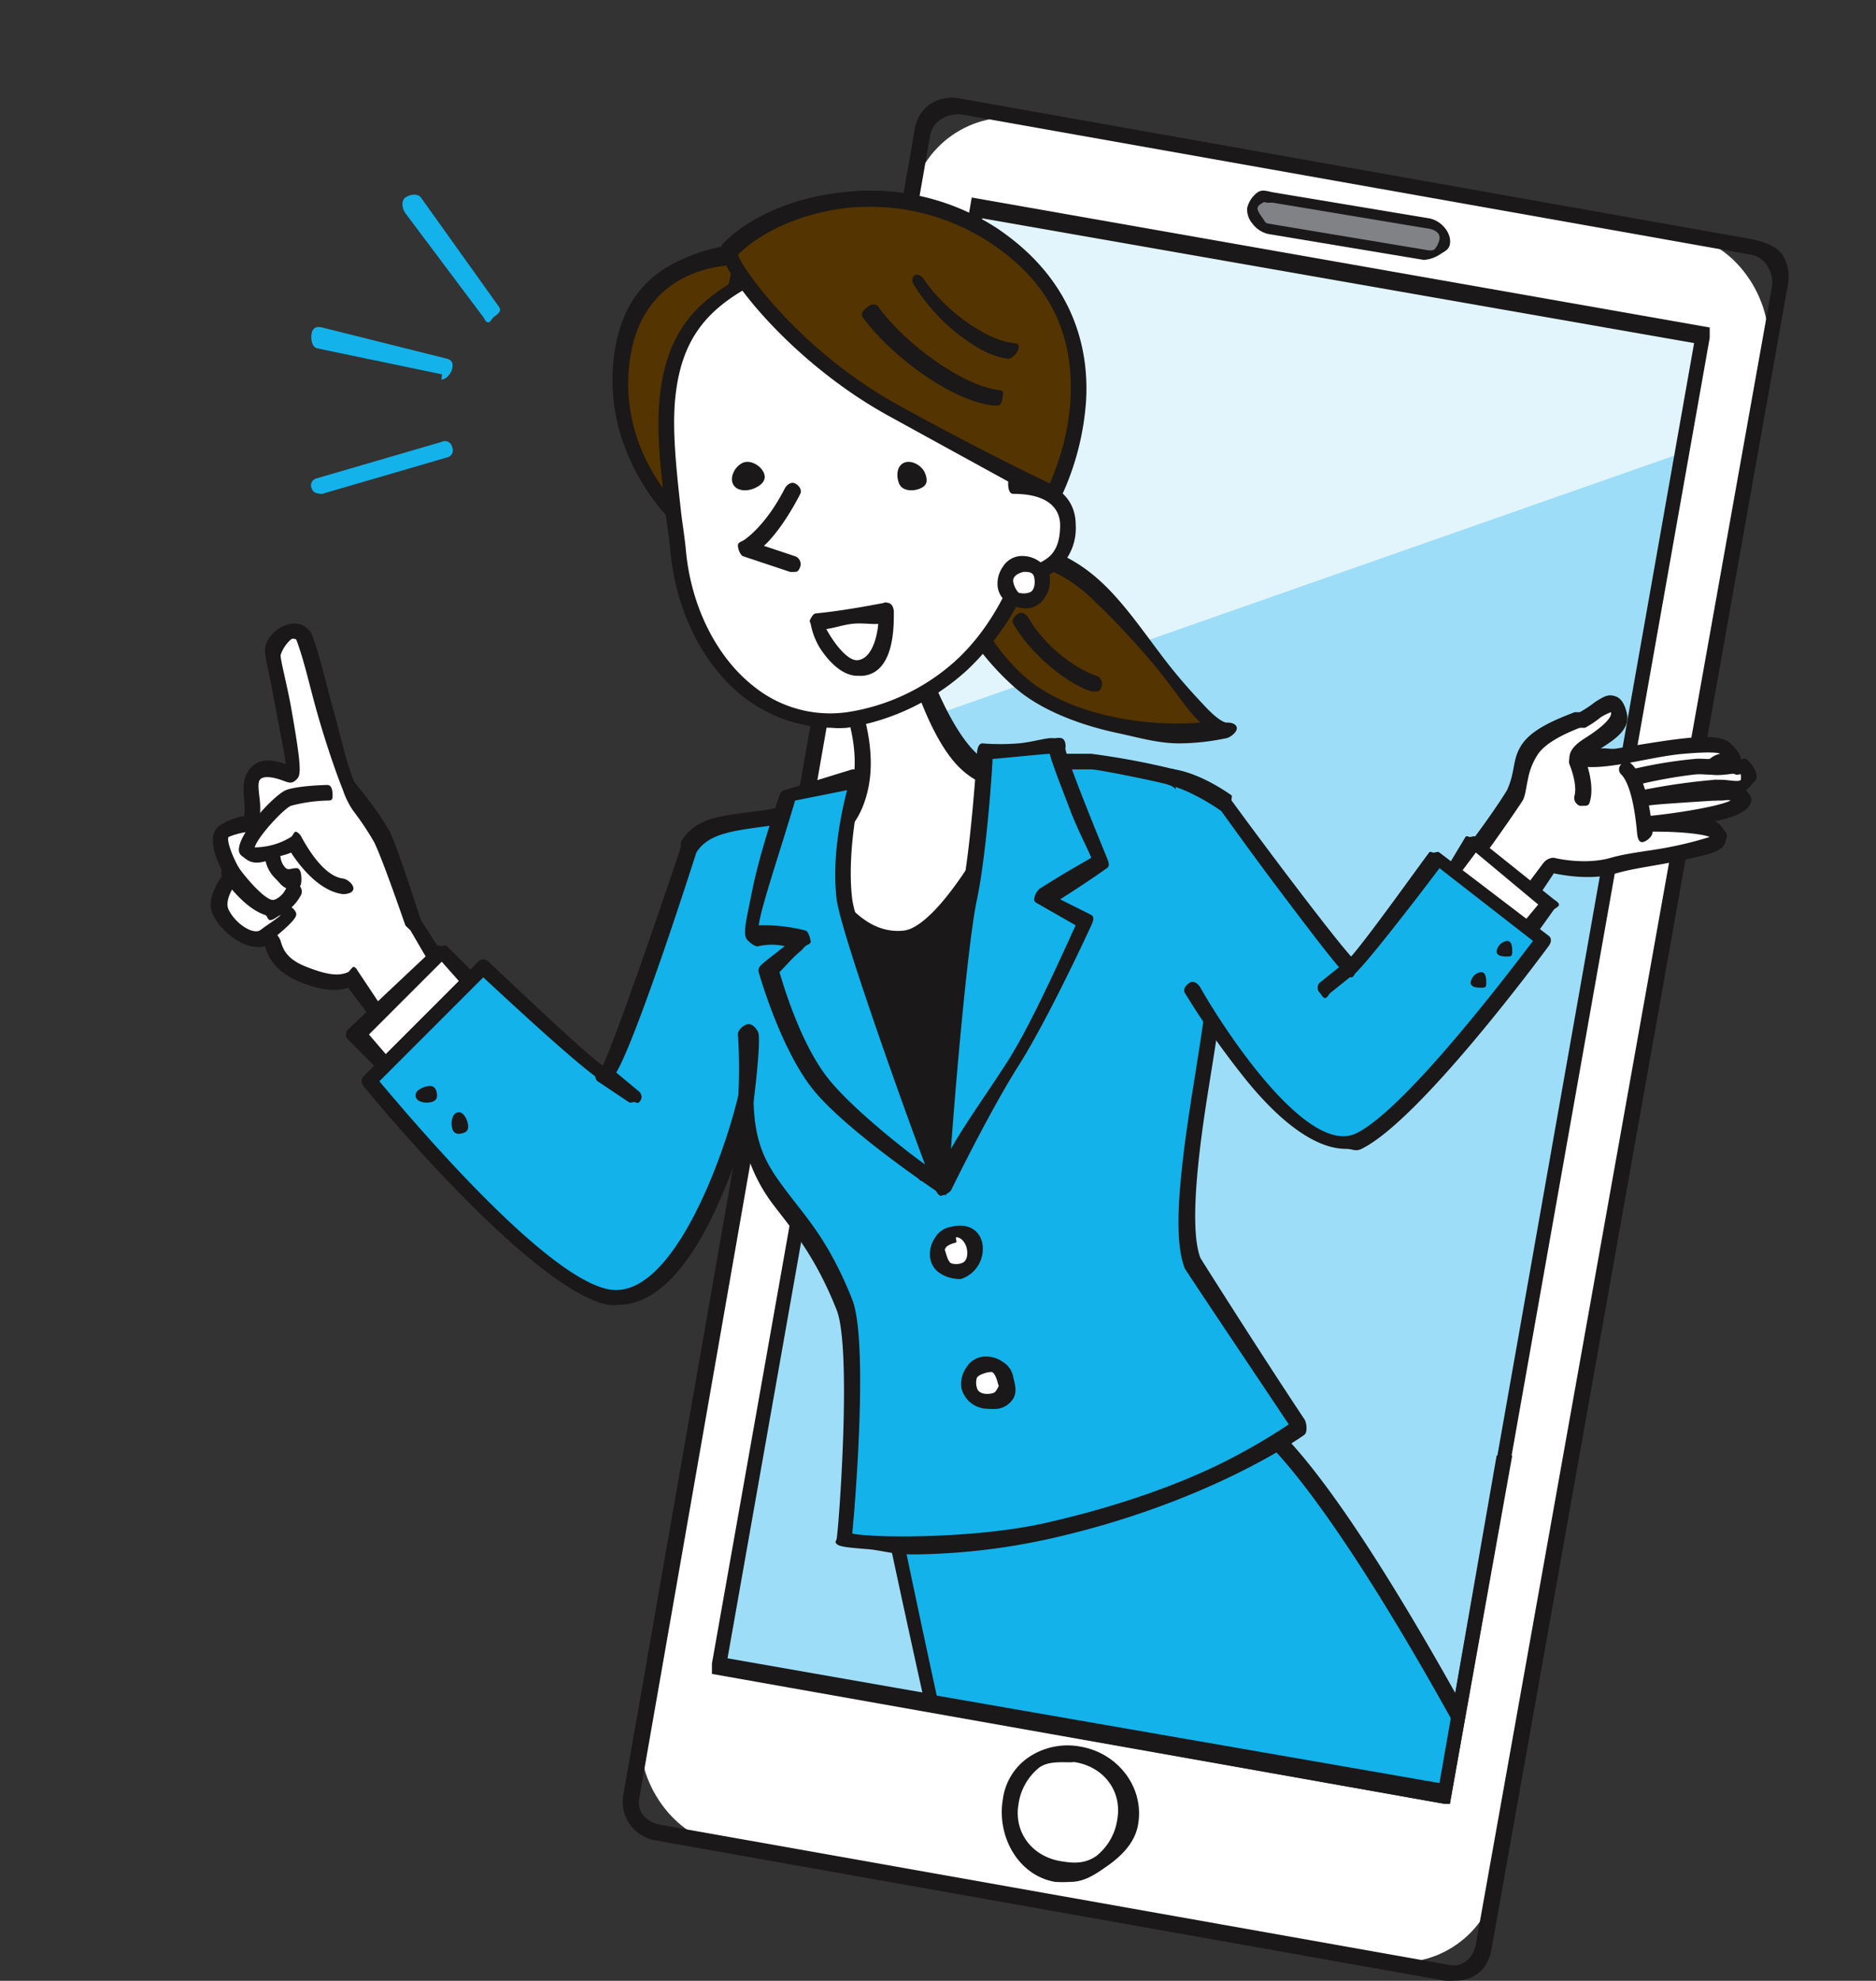 <svg xmlns="http://www.w3.org/2000/svg" xmlns:xlink="http://www.w3.org/1999/xlink" width="361" height="381.035" viewBox="0 0 361 381.035">
  <rect x="0" y="0" width="361" height="381.035" fill="#333333" stroke="none"/>
  <defs>
    <clipPath id="clip-path">
      <path id="パス_316" data-name="パス 316" d="M-2222.472,488.146l-139-25-139-49,47-268,110-3,41,41,163,25-20,116-35,4Z" transform="translate(2500.472 -143.146)" fill="none"/>
    </clipPath>
  </defs>
  <g id="illust_faq" transform="translate(0)">
    <g id="グループ_134" data-name="グループ 134" transform="translate(119.867 18.828)">
      <rect id="長方形_20" data-name="長方形 20" width="167.261" height="337.028" rx="19.084" transform="translate(58.777 0.742) rotate(10)" fill="#fff"/>
      <path id="パス_238" data-name="パス 238" d="M-1976.658,563.079a16.49,16.49,0,0,1-2,0l-152-27a7.521,7.521,0,0,1-6-9l56-320a7.365,7.365,0,0,1,3-5,8,8,0,0,1,6-1l152,27c2.058.363,4.794,1.278,6,3a8,8,0,0,1,1,6l-57,320C-1970.329,560.882-1972.923,563.079-1976.658,563.079Zm-96-359a5.829,5.829,0,0,0-3,1,4.689,4.689,0,0,0-2,3l-56,320c-.452,2.558,1.442,4.549,4,5l152,27c2.556.45,4.549-1.443,5-4h0l57-319a6.072,6.072,0,0,0-1-4,4.687,4.687,0,0,0-3-2l-152-27A6.948,6.948,0,0,0-2072.658,204.079Z" transform="translate(2136.791 -200.907)" fill="#1a1818"/>
    </g>
    <g id="グループ_135" data-name="グループ 135" transform="translate(239.961 36.668)">
      <rect id="長方形_21" data-name="長方形 21" width="36.96" height="6.264" rx="3.132" transform="matrix(0.985, 0.174, -0.174, 0.985, 1.755, 0.384)" fill="#808285"/>
      <path id="パス_239" data-name="パス 239" d="M-1736.827,267.826c-.242,0,.243.043,0,0l-30-5a5.266,5.266,0,0,1-3-2,4.1,4.1,0,0,1-1-3,5.252,5.252,0,0,1,2-3c.913-.638,1.908-.193,3,0l30,5c2.261.4,4.4,2.743,4,5h0c-.193,1.091-1.086,1.362-2,2A6.594,6.594,0,0,1-1736.827,267.826Zm-30-11c-.429,0-.638-.253-1,0-.464.324-.9.45-1,1s.675,1.537,1,2,.447.9,1,1l30,5c.553.1,1.535.324,2,0a3.965,3.965,0,0,0,1-2h0c.2-1.144-.852-1.8-2-2l-30-5C-1765.95,256.8-1766.7,256.826-1766.827,256.826Z" transform="translate(1770.865 -254.494)" fill="#1a1818"/>
    </g>
    <rect id="長方形_22" data-name="長方形 22" width="141.577" height="285.033" transform="translate(188.135 39.691) rotate(10)" fill="#9eddf8"/>
    <g id="グループ_136" data-name="グループ 136" transform="translate(189.483 332.563)">
      <circle id="楕円形_24" data-name="楕円形 24" cx="11.589" cy="11.589" r="11.589" transform="translate(0 12.788) rotate(-33.484)" fill="#fff"/>
      <path id="パス_240" data-name="パス 240" d="M-1902.128,1189.4a22.106,22.106,0,0,1-3,0c-7.145-1.26-11.26-8.855-10-16a11.531,11.531,0,0,1,5-8,13.389,13.389,0,0,1,10-2c7.146,1.26,12.26,7.854,11,15-.61,3.462-3.12,5.984-6,8C-1897.365,1187.966-1899.453,1189.4-1902.128,1189.4Zm0-23c-2.037,0-4.3-.193-6,1a10.972,10.972,0,0,0-4,7c-.959,5.44,2.559,10.041,8,11,2.636.464,4.808.535,7-1a10.972,10.972,0,0,0,4-7h0c.959-5.441-2.56-10.041-8-11C-1901.717,1166.3-1901.544,1166.4-1902.128,1166.4Z" transform="translate(1918.645 -1159.963)" fill="#1a1818"/>
    </g>
    <g id="グループ_139" data-name="グループ 139" transform="translate(59.885 37.441)">
      <g id="グループ_137" data-name="グループ 137" transform="translate(0 25.461)">
        <path id="パス_241" data-name="パス 241" d="M-2293.721,344.33c-.154,0,.157-.961,0-1l-24-5c-1.027-.259-1.258-1.972-1-3s.973-1.258,2-1l24,6c1.028.259,1.259.972,1,2C-2291.94,343.2-2292.862,344.33-2293.721,344.33Z" transform="translate(2318.836 -334.233)" fill="#13b2ea"/>
        <path id="パス_242" data-name="パス 242" d="M-2316.27,410.851c-.825,0-1.75-.169-2-1a1.394,1.394,0,0,1,1-2l24-7a1.394,1.394,0,0,1,2,1,1.393,1.393,0,0,1-1,2l-24,7C-2316.454,410.906-2316.087,410.851-2316.27,410.851Z" transform="translate(2318.385 -378.753)" fill="#13b2ea"/>
      </g>
      <g id="グループ_138" data-name="グループ 138" transform="translate(17.557 0)">
        <path id="パス_243" data-name="パス 243" d="M-2248.336,281.754c-.593,0-.625-.484-1-1l-15-20c-.624-.857-.857-2.377,0-3s2.377-.857,3,0l15,21c.623.857-.143,1.377-1,2C-2247.677,281-2247.945,281.754-2248.336,281.754Z" transform="translate(2264.895 -257.195)" fill="#13b2ea"/>
      </g>
    </g>
    <path id="パス_244" data-name="パス 244" d="M-1825.2,288.283l-140-24-18,101,154-54Z" transform="translate(2153.197 -224.283)" fill="#fff" opacity="0.7"/>
    <path id="パス_245" data-name="パス 245" d="M-1942.426,567.574h-1l-141-25v-2l50-282,142,25v2Zm-139-28,137,24,49-277-137-24Z" transform="translate(2221.425 -220.575)" fill="#1a1818"/>
    <g id="グループ_176" data-name="グループ 176" transform="translate(0 0)">
      <g id="グループ_175" data-name="グループ 175" transform="translate(0 0)" clip-path="url(#clip-path)">
        <g id="グループ_174" data-name="グループ 174" transform="translate(40.542 36.699)">
          <g id="グループ_163" data-name="グループ 163">
            <g id="グループ_140" data-name="グループ 140" transform="translate(0 83.259)">
              <path id="パス_246" data-name="パス 246" d="M-2334.439,569.014s-5.271-13.489-7-17-5.2-7.99-6-10c-3.1-7.778-5.778-19.544-9-28-1.012-2.656-4.8-.911-5,2-.174,2.51,3.8,23.21,3,24s-4.92-2.657-7,0c-1.8,2.3,1.327,8.7-1,9,0,0-3.917,1.011-5,2-1.974,1.8,1,8,1,8s-2.571,3.808-1,7,5.447,6.257,8,5-.563,5.045,7,8a12.418,12.418,0,0,0,10,0l9,13,11-9Z" transform="translate(2373.897 -510.972)" fill="#fff"/>
              <path id="パス_247" data-name="パス 247" d="M-2340.557,589.879c-.074,0,.074.011,0,0-.416-.06-.758.343-1,0l-9-12c-2.1.688-4.708.677-9-1-5.264-2.057-6.463-5.146-7-7-.006-.021.007.021,0,0-3.357,1.019-8.183-2.308-10-6-1.5-3.042,1.079-6.406,2-8-1.176-2.267-3.337-6.865-1-9a11.758,11.758,0,0,1,5-2,18.683,18.683,0,0,0,0-3c-.256-2.4-.25-4.4,1-6,2-2.556,5.066-1.648,7-1h0c-.262-2.383-1.393-7.579-2-11-1.055-5.952-2.086-9.752-2-11,.172-2.508,2.667-4.653,5-5a3.732,3.732,0,0,1,4,2c1.6,4.2,2.589,9.031,4,14,1.5,5.279,2.447,10.1,4,14,.316.792,1.965,2.524,3,4a51.84,51.84,0,0,1,4,6c1.666,3.384,5.426,15.4,6,17l9,14c.417.666-.381,1.515-1,2l-11,9C-2339.829,590.092-2340.215,589.879-2340.557,589.879Zm-9-16c.487,0,.7.582,1,1l8,12,9-8-7-12c-.058-.094-.963-.9-1-1-.048-.135-4.329-12.607-6-16a57.418,57.418,0,0,0-4-6,15.577,15.577,0,0,1-2-4c-1.612-4.043-3.479-9.643-5-15-1.394-4.906-2.446-9.923-4-14-.021-.056.014.022,0,0-.134,0-.588-.317-1,0a6.8,6.8,0,0,0-2,3c-.065.935,1.271,5.889,2,10,2.233,12.588,1.856,13.155,1,14-.96.949-1.628.459-3,0-1.7-.57-3.387-.783-4,0-.482.615-.154,2.549,0,4a14.393,14.393,0,0,1,0,3c-.2,2.251-1.373,2.913-2,3a13.476,13.476,0,0,0-4,1c-.419.383.4,3.185,2,6a2.191,2.191,0,0,1,0,2c-.7.985-2.948,4.073-2,6,1.3,2.633,4.488,4.745,6,4a2.139,2.139,0,0,1,2,0,3.216,3.216,0,0,1,2,2c.471,1.625,1.149,3.5,5,5,4.078,1.594,6.189,1.788,8,1C-2350.358,574.792-2349.763,573.879-2349.557,573.879Z" transform="translate(2377.015 -507.837)" fill="#1a1818"/>
            </g>
            <path id="パス_248" data-name="パス 248" d="M-2341,623.563c-.063,0,.063.008,0,0-4.648-.574-8.418-5.557-10-8-.675.358-2.067.612-3,1-3.19,1.325-4.651,1.155-6,0-.4-.345-1.229-.614-1-2,.588-3.551,7.011-10.2,9-11,2.1-.84,7.448-1,8-1,.849,0,1,1.151,1,2s-.155,1-1,1c-.053,0,.054,0,0,0a29.925,29.925,0,0,0-7,1c-1.51.641-6.444,6.006-7,8a13.41,13.41,0,0,0,7-2c.36-.218.595-1.109,1-1a2.08,2.08,0,0,1,1,1c1.091,2,4.273,7.539,8,8,.843.1,2.1,1.157,2,2C-2339.1,623.341-2340.24,623.563-2341,623.563Z" transform="translate(2366.462 -488.262)" fill="#1a1818"/>
            <g id="グループ_141" data-name="グループ 141" transform="translate(2.011 129.854)">
              <path id="パス_249" data-name="パス 249" d="M-2366.07,653.556s4.355,5.923,7,7,4.621-2.889,5-4" transform="translate(2367.517 -652.109)" fill="#fff"/>
              <path id="パス_250" data-name="パス 250" d="M-2361.2,659.422c-.548,0-.463-.781-1-1-.313-.127-3.66-.955-8-7-.495-.69-.689-1.5,0-2s2.5-.689,3,0c1.528,2.127,4.375,5.338,6,6a1.189,1.189,0,0,0,1,0,4.271,4.271,0,0,0,2-2,1.613,1.613,0,0,1,2-1,1.614,1.614,0,0,1,1,2,8.868,8.868,0,0,1-4,4C-2359.786,658.688-2360.6,659.422-2361.2,659.422Z" transform="translate(2370.651 -648.975)" fill="#1a1818"/>
            </g>
            <g id="グループ_142" data-name="グループ 142" transform="translate(10.457 126.301)">
              <path id="パス_251" data-name="パス 251" d="M-2341.7,644.385a4.9,4.9,0,0,0,5,4" transform="translate(2342.703 -642.385)" fill="#fff"/>
              <path id="パス_252" data-name="パス 252" d="M-2340.836,647.251c-1.546,0-2.014-1.058-3-2a6.639,6.639,0,0,1-2-4c-.013-.849.151-1.988,1-2h0a2.5,2.5,0,0,1,2,2,3.444,3.444,0,0,0,1,2c.437.411,1.184.026,2,0,.846-.037.973,1.151,1,2s-.152,1.973-1,2C-2339.914,647.254-2340.758,647.251-2340.836,647.251Z" transform="translate(2345.837 -639.251)" fill="#1a1818"/>
            </g>
            <g id="グループ_143" data-name="グループ 143" transform="translate(9.009 137.292)">
              <path id="パス_253" data-name="パス 253" d="M-2345.382,682.132s3.834-2.993,4-4" transform="translate(2346.83 -676.123)" fill="#fff"/>
              <path id="パス_254" data-name="パス 254" d="M-2348.516,681c-.455,0-.7-.616-1-1-.526-.666-.666-1.474,0-2,1.649-1.3,3.676-2.471,4-3,.211-.742.221-2.13,1-2,.837.138,2.137,1.162,2,2-.072.436-.536,1.474-5,5C-2347.8,680.218-2348.183,681-2348.516,681Zm3-6Z" transform="translate(2349.964 -672.987)" fill="#1a1818"/>
            </g>
            <g id="グループ_144" data-name="グループ 144" transform="translate(139.447 67.93)">
              <path id="パス_255" data-name="パス 255" d="M-1947.644,467.848c7.525-1.245,18.086-5.914,30,6,10.5,10.5,19.678,26.261,24,26-12.1,2.472-30.687-.536-40-9s-11.88-17.276-13-18" transform="translate(1949.655 -464.477)" fill="#543400"/>
              <path id="パス_256" data-name="パス 256" d="M-1905.78,499.7c-4.146,0-7.7-1.082-12-2-8.227-1.756-15.462-4.877-20-9a51.457,51.457,0,0,1-12-16c-.352-.725-.816-1.741-1-2-.594-.49-.428-1.338,0-2,.461-.713,1.287-.461,2,0a3.285,3.285,0,0,1,2,2c1.6,3.295,4.492,10.086,11,16,7.986,7.258,22.656,9.931,34,9-2.224-2.058-4.417-5.47-8-10a153.365,153.365,0,0,0-12-13c-9.906-9.906-18.842-8.436-26-7-1.009.2-2.073-.153-3,0-.837.138-1.862-.163-2-1s1.162-1.861,2-2c.875-.145,1.017.2,2,0,7.462-1.5,17.93-4.07,29,7,4.376,4.376,8.36,10.4,12,15,2.528,3.2,5.02,5.908,7,8,2.657,2.806,3.835,3.008,4,3,.806-.048,1.895.2,2,1s-1.209,1.839-2,2A45.32,45.32,0,0,1-1905.78,499.7Zm-45-29Z" transform="translate(1952.79 -461.329)" fill="#1a1818"/>
            </g>
            <g id="グループ_145" data-name="グループ 145" transform="translate(154.327 81.171)">
              <path id="パス_257" data-name="パス 257" d="M-1902.3,507.406c3.427,5.9,9.963,10.7,14,12" transform="translate(1904.431 -505.276)" fill="#f8a900"/>
              <path id="パス_258" data-name="パス 258" d="M-1891.435,517.271a6.55,6.55,0,0,1-1,0c-4.62-1.493-11.469-6.922-15-13-.426-.734.266-1.573,1-2s1.573.266,2,1c3.12,5.368,9.019,9.713,13,11a1.614,1.614,0,0,1,1,2C-1890.646,516.922-1890.787,517.271-1891.435,517.271Z" transform="translate(1907.566 -502.141)" fill="#1a1818"/>
            </g>
            <g id="グループ_146" data-name="グループ 146" transform="translate(129.422 233.222)">
              <path id="パス_259" data-name="パス 259" d="M-1979.956,987.13s12.251,58.031,20,88l120,12c2.429-.375-52.252-112.7-72-120Z" transform="translate(1980.991 -966.052)" fill="#13b2ea"/>
              <path id="パス_260" data-name="パス 260" d="M-1843.091,1085c-.051,0-.95.005-1,0l-119-12c-.642-.063-.839-.376-1-1-7.669-29.663-19.881-87.42-20-88a1.747,1.747,0,0,1,1-2l67-19a1.631,1.631,0,0,1,1,0c10.818,4,29.753,35.134,44,61,7.019,12.743,15.11,26.8,21,39,8.729,18.087,8.054,20.467,8,21-.079.776-.259.885-1,1C-1843.169,1085.007-1843.012,1085-1843.091,1085Zm-119-15,117,12c-2.507-6.771-14.738-31.188-29-57-18.873-34.156-34.291-55.541-42-59l-65,19C-1979.253,993.874-1969.076,1042.739-1962.091,1070Z" transform="translate(1984.126 -962.916)" fill="#1a1818"/>
            </g>
            <g id="グループ_147" data-name="グループ 147" transform="translate(26.023 145.169)">
              <path id="パス_261" data-name="パス 261" d="M-2266.7,709.592l-9-10-16,16,7,8" transform="translate(2294.138 -698.46)" fill="#fff"/>
              <path id="パス_262" data-name="パス 262" d="M-2287.837,722.458c-.413,0-.7-.674-1-1l-8-8a1.366,1.366,0,0,1,0-2l17-16c.3-.29.583,0,1,0s.717-.3,1,0l10,10c.581.619-.382,1.419-1,2a1.336,1.336,0,0,1-2,0l-8-9-14,14,6,7a2.724,2.724,0,0,1,0,3C-2287.133,722.732-2287.463,722.458-2287.837,722.458Z" transform="translate(2297.272 -695.326)" fill="#1a1818"/>
            </g>
            <g id="グループ_148" data-name="グループ 148" transform="translate(29.067 108.301)">
              <path id="パス_263" data-name="パス 263" d="M-2126.383,684.5c.554,1,21,31,21,31s-17.533,14.163-48,21c-14.818,3.326-40.346,2.618-40,1s3.173-36.967,0-45c-9.477-23.995-18.892-21.485-19-40,0,0-9.532,41.367-26,38-14.681-3-46-41-46-41l22-22s19.274,19.051,23,21c1.227.641,16-44,16-44,3.251-5.52,11.2-5.266,21-7,4.71-.833,5.934,1.518,8,0,2.556-2.129,5.034-4.2,12-6,4.7-1.216,10.71-1.371,16-2,.881-.1,2.148-.909,3-1,.427-.046.583.042,1,0,7.077-.718,12-1,12-1s4.859,0,5,0a160.7,160.7,0,0,1,16,3c6.448,2.146,7.943,22.949,8,30C-2121.2,643.334-2130.224,675.013-2126.383,684.5Z" transform="translate(2285.773 -586.504)" fill="#13b2ea"/>
              <path id="パス_264" data-name="パス 264" d="M-2183.516,737.37c-3.109,0-5.7-.822-8-1-4.38-.339-5.513-.517-6-1-.432-.427-.122-.426,0-1,.411-2.156,2.958-36.512,0-44-4.112-10.411-8.724-15.7-12-20a31.555,31.555,0,0,1-6-13,123.928,123.928,0,0,1-5,13c-5.683,12.6-12.231,19-19,19a8.65,8.65,0,0,1-2,0c-15.04-3.076-45.705-40.432-47-42a1.475,1.475,0,0,1,0-2l22-22a1.351,1.351,0,0,1,2,0c7.178,6.725,17.885,16.979,22,20,2.466-5.312,10.282-27.828,15-42,.034-.1-.055-.907,0-1,2.917-4.952,8.037-5.053,15-6,1.913-.26,3.879-.625,6-1a15.777,15.777,0,0,1,6,0c1.294.276,1.567.3,2,0,2.535-2.111,5.612-4.09,13-6a121.413,121.413,0,0,1,16-3c.887-.106,1.142.092,2,0,.429-.046,1.582.043,2,0,7.04-.714,11.944-1,12-1h0s4.859,0,5,0h0a147.3,147.3,0,0,1,16,3c3.4,1.133,6.138,5.475,8,14a91.931,91.931,0,0,1,2,17c.084,10.487-2.343,23.1-4,34-1.9,12.527-2.872,24.141-1,29,.967,1.563,12.1,19.154,20,31,.453.678.651,2.51,0,3-.75.564-18.559,13.168-49,20a126.659,126.659,0,0,1-25,3C-2182.15,737.378-2182.894,737.37-2183.516,737.37Zm-11-3c-.009.057.005-.028,0,0C-2194.507,734.327-2194.521,734.412-2194.516,734.37Zm0-1c4.317.91,23.8.962,37-2,15.542-3.488,27.49-8.168,35-12a117.375,117.375,0,0,0,12-7c-4.149-6.228-19.478-29.059-20-30-.031-.055.024.058,0,0-2.255-5.573-1.068-17.387,1-31,1.64-10.791,4.083-23.758,4-34a86.157,86.157,0,0,0-2-16c-2.162-9.893-4.977-11.66-6-12-1.712-.57-13.669-3-15-3h0c-.135,0-3.647,0-4,0-.413.019-6.292.32-13,1-.414.042-.577-.045-1,0-.847.09-2.125-.1-3,0a106.075,106.075,0,0,0-15,3c-6.76,1.748-9.607,3.007-12,5-.024.02.026.982,0,1-1.605,1.181-2.531.313-4,0a13.372,13.372,0,0,0-5,0c-2.181.385-4.059.736-6,1-6.3.857-10.808,1.451-13,5-.463,1.387-3.522,11.032-7,21-7.764,22.255-9.083,22.63-10,23a.915.915,0,0,1-1,0c-3.413-1.786-18.452-15.762-23-20l-20,20c5.165,6.113,31.35,37.413,44,40,12.309,2.517,22.377-25.832,25-37,.178-.758,1.228-2.089,2-2s1,1.221,1,2c.058,9.816,2.9,13.617,7,19,3.39,4.455,7.732,9.194,12,20C-2191.451,696.131-2193.874,726.921-2194.516,733.37Z" transform="translate(2288.907 -583.37)" fill="#1a1818"/>
            </g>
            <path id="パス_265" data-name="パス 265" d="M-2036.01,618.449s48.556-7.893,47-8-18,76-18,76-27.065-28.971-27-38S-2033.609,621.331-2036.01,618.449Z" transform="translate(2148.468 -493.148)" fill="#1a1818"/>
            <g id="グループ_149" data-name="グループ 149" transform="translate(112.275 86.238)">
              <path id="パス_266" data-name="パス 266" d="M-2010.674,522.444s4.491,16.04,11,22,11,3,11,3-13.155,28.821-23,30c-12.85,1.539-20-18-20-18s8.486.968,11-10-4-25-4-25" transform="translate(2032.857 -520.381)" fill="#fff"/>
              <path id="パス_267" data-name="パス 267" d="M-2015.809,576.31c-5.254,0-10.69-3.058-15-9a36.668,36.668,0,0,1-5-10,2.868,2.868,0,0,1,0-2c.3-.414.485-.022,1,0,.282.008,7.821-.493,10-10,2.362-10.3-4.933-22.87-5-23-.388-.756.245-1.613,1-2s1.613.245,2,1c.293.571,7.609,13.617,5,25-1.428,6.233-4.519,8.686-7,10-1.1.581-2.129,1.809-3,2,2.059,4.563,7.723,16.111,17,15,2.02-.242,6.469-2.709,14-15,2.756-4.5,5.637-9.237,7-12a14.938,14.938,0,0,1-10-4c-6.753-6.184-10.811-22.328-11-23a1.614,1.614,0,0,1,1-2,1.614,1.614,0,0,1,2,1c.044.156,4.891,15.406,11,21,5.464,5,7.859,4.078,8,4a1.765,1.765,0,0,1,2,0c.525.444,1.284,1.374,1,2-.033.073-3.477,6.613-8,14-6.266,10.23-12.427,16.452-17,17A5.184,5.184,0,0,1-2015.809,576.31Z" transform="translate(2035.992 -517.246)" fill="#1a1818"/>
            </g>
            <path id="パス_268" data-name="パス 268" d="M-2003.471,675.94c-.473,0-.706.382-1,0-8.792-11.42-14.186-29.233-17-42-1.636-7.422-2.457-13.9-3-18-1-7.572-.1-8.747,0-9,.2-.506.461-.921,1-1,.84-.125.876,1.16,1,2,.022.149.02-.143,0,0,.02,1.441,1.994,12.64,5,26,2.552,11.342,6.679,26.236,14,37,1.4-3.654,4.106-9.992,8-18,5.505-11.323,4.017-52.591,4-53-.033-.848.152-.967,1-1s1.967.152,2,1c.066,1.7,1.839,41.99-4,54-5.629,11.577-8.967,20.907-9,21-.187.532-.444.911-1,1C-2002.552,675.954-2003.39,675.94-2003.471,675.94Zm-19-67c-.222.409-.5-.074-1,0C-2022.912,608.857-2022.667,609.3-2022.471,608.94Z" transform="translate(2140.928 -485.639)" fill="#1a1818"/>
            <g id="グループ_150" data-name="グループ 150" transform="translate(139.454 105.241)">
              <path id="パス_269" data-name="パス 269" d="M-1918.664,602.123s-9.074-21.722-8-22-15,1-15,1-.1,19.1-2,28c-2.3,10.739-6,55-6,55s8.211-14.861,14-24,14-26,14-26l-8-5C-1922.741,604.7-1918.664,602.123-1918.664,602.123Z" transform="translate(1950.668 -578.063)" fill="#13b2ea"/>
              <path id="パス_270" data-name="パス 270" d="M-1952.8,663c-.142,0,.142.041,0,0-.693-.2-1.047-1.28-1-2,.12-1.838,2.707-45.275,5-56,1.853-8.666,2.993-26.812,3-27,.029-.773.229-1.931,1-2a44.531,44.531,0,0,0,7,0c2.15-.18,4.766-.91,6-1,.708-.052.585.021,1,0,.649-.032,1.764-.371,2,1a2.3,2.3,0,0,1,0,1c.431,2.273,4.379,12.164,8,21,.291.708.66,1.613,0,2-.039.023-3.421,2.473-9,6l6,3c.681.4.332,1.283,0,2s-8.224,17.88-14,27c-5.7,8.992-12.92,23.855-13,24A3.013,3.013,0,0,1-1952.8,663Zm10-84c-.2,4.527-1.366,19.362-3,27-1.706,7.979-4.078,35-5,48,2.86-5.09,7.6-11.632,11-17,4.779-7.545,11.024-21.809,13-26l-7-4c-.46-.271-.99-.465-1-1a3.3,3.3,0,0,1,1-2c4.82-3.079,8.273-4.964,10-6-.758-1.87-2.546-5.214-4-9-2.27-5.911-3.608-9.371-4-11C-1934.289,578.172-1938.751,578.644-1942.8,579Zm13-1Z" transform="translate(1953.802 -574.941)" fill="#1a1818"/>
            </g>
            <g id="グループ_151" data-name="グループ 151" transform="translate(102.828 111.287)">
              <path id="パス_271" data-name="パス 271" d="M-2043.084,622.21c-1.311-10.488,3-23,3-23l-14,3s-8.083,27.767-6,27c1.309-.482,4.762-.11,9,1-3.061,2.483-6.1,5.6-6,6,.185.717,4.195,13.33,10,21s23,20,23,20S-2042.179,629.453-2043.084,622.21Z" transform="translate(2061.714 -597.196)" fill="#13b2ea"/>
              <path id="パス_272" data-name="パス 272" d="M-2027.219,676.076c-.3,0-.739-.822-1-1-.74-.5-18.111-12.218-24-20-6.1-8.066-9.965-21.862-10-22-.312-1.206.8-1.611,5-5a11.582,11.582,0,0,0-5,0c-.62.228-1.527-.556-2-1-.758-.71-.919-1.545,0-6,.479-2.327.974-5.126,2-9,1.74-6.57,3.981-12.935,4-13a1.3,1.3,0,0,1,1-1l13-4c.537-.124,1.626.6,2,1s.164.474,0,1c-.038.121-3.251,12.977-2,23h0c.7,5.584,12.722,38.457,19,55,.238.627-.473.585-1,1C-2026.5,675.3-2026.881,676.076-2027.219,676.076Zm-31-43c.836,2.881,4.014,13.411,9,20,3.912,5.169,13.412,12.965,19,17-4.631-12.339-16.244-44.948-17-51h0c-.992-7.94.911-16.74,2-21l-10,2c-2.865,9.745-6.5,20.255-7,24a31.988,31.988,0,0,1,9,1c.561.147.877,1.433,1,2s-.551.635-1,1c-.506.411-.484.585-1,1C-2055.71,630.276-2057.383,632.289-2058.219,633.076Z" transform="translate(2064.849 -594.062)" fill="#1a1818"/>
            </g>
            <g id="グループ_152" data-name="グループ 152" transform="translate(77.326 10.3)">
              <path id="パス_273" data-name="パス 273" d="M-2115.506,292.183s-21.057-1.85-23,21c-1.582,18.6,13,31,13,31Z" transform="translate(2139.637 -290.182)" fill="#543400"/>
              <path id="パス_274" data-name="パス 274" d="M-2128.643,342.046c-.345,0-.723.223-1,0-.625-.5-14.632-12.808-13-32,1.066-12.545,7.569-17.538,13-20a33.623,33.623,0,0,1,11-3,4.657,4.657,0,0,1,2,1c.27.35.084.566,0,1l-10,52a1.361,1.361,0,0,1-1,1A5.319,5.319,0,0,1-2128.643,342.046Zm9-51c-4.9.252-18.511,2.493-20,20-1.148,13.51,6.205,23.115,10,27Z" transform="translate(2142.775 -287.045)" fill="#1a1818"/>
            </g>
            <g id="グループ_153" data-name="グループ 153" transform="translate(86.163 9.886)">
              <path id="パス_275" data-name="パス 275" d="M-2109.648,316.656c-.975,8.526.9,18.189,2,30,1.675,17.965,14.363,34.549,32,32,16.42-2.374,28.938-14.733,34-29,3.378-9.523,5.02-28.157,1-39s-26.555-27.071-43-21S-2107.886,301.252-2109.648,316.656Z" transform="translate(2111.943 -287.241)" fill="#fff"/>
              <path id="パス_276" data-name="パス 276" d="M-2081.786,377.51a28.056,28.056,0,0,1-17-6c-7.935-6.25-12.95-16.742-14-28-.271-2.916-.7-5.289-1-8-.931-8.385-1.753-15.417-1-22,1.817-15.893,10.718-21.619,28-28,17.458-6.446,39.76,10.567,44,22,4.153,11.2,3.559,28.97,0,39a50.231,50.231,0,0,1-13,20,44.473,44.473,0,0,1-23,11A16.456,16.456,0,0,1-2081.786,377.51Zm-31-64h1c-.714,6.239.09,13.8,1,22,.3,2.725.725,5.057,1,8,.974,10.436,5.714,20.262,13,26a23.406,23.406,0,0,0,18,5,39.976,39.976,0,0,0,21-10c5.48-5.034,9.5-11.962,12-19,3.309-9.326,3.864-26.58,0-37-3.779-10.193-24.415-26.754-40-21-16.412,6.059-24.355,11.616-26,26Z" transform="translate(2115.081 -284.095)" fill="#1a1818"/>
            </g>
            <g id="グループ_154" data-name="グループ 154" transform="translate(98.286)">
              <path id="パス_277" data-name="パス 277" d="M-2074.451,269.051c-1.309,1.358,11.564,19.767,32,31s31,16,31,16,15.6-31.307-12-50C-2041.8,253.62-2064.8,259.041-2074.451,269.051Z" transform="translate(2075.623 -257.75)" fill="#543400"/>
              <path id="パス_278" data-name="パス 278" d="M-2014.584,314.922a3.394,3.394,0,0,1-1,0c-.108-.051-10.755-5.872-31-17-18.4-10.112-31.331-26.59-32-31-.141-.927-.3-1.687,0-2h0c5.244-5.439,13.711-8.957,23-10a44.694,44.694,0,0,1,30,7c14.853,10.06,17.54,23.333,17,33a51.771,51.771,0,0,1-5,19C-2013.855,314.451-2014.025,314.922-2014.584,314.922Zm-61-48c1.132,3.235,12.419,18.787,31,29,16.021,8.806,25.476,13.287,29,15a47.409,47.409,0,0,0,4-16c.686-12.86-4.063-22.592-15-30a42.115,42.115,0,0,0-28-7C-2062.932,258.86-2070.781,262.208-2075.584,266.922Zm-2-1Z" transform="translate(2078.755 -254.621)" fill="#1a1818"/>
            </g>
            <path id="パス_279" data-name="パス 279" d="M-1970.25,415.76c.584,1.436.436,2.415-1,3s-3.415.436-4-1-.436-3.415,1-4S-1970.835,414.324-1970.25,415.76Z" transform="translate(2107.708 -361.459)" fill="#1a1818"/>
            <path id="パス_280" data-name="パス 280" d="M-2065.7,415.646c.585,1.436-.563,2.415-2,3s-3.415.436-4-1,.564-3.415,2-4S-2066.286,414.209-2065.7,415.646Z" transform="translate(2172.158 -361.345)" fill="#1a1818"/>
            <path id="パス_281" data-name="パス 281" d="M-1969.551,340.618c-.064,0-.934.009-1,0-8.341-1.059-19.917-9.918-25-17-.5-.69.31-1.5,1-2s1.5-.69,2,0c5.216,7.267,16.288,15.148,23,16,.843.107,1.107.158,1,1C-1968.65,339.395-1968.788,340.618-1969.551,340.618Z" transform="translate(2121.009 -299.317)" fill="#1a1818"/>
            <path id="パス_282" data-name="パス 282" d="M-1948.412,320.558c-.059,0,.059.007,0,0-3.929-.451-7.48-3.081-10-5a37.493,37.493,0,0,1-8-9c-.467-.709-.709-1.533,0-2s1.533.291,2,1c3.479,5.283,11.431,11.361,17,12,.844.1,1.1.157,1,1C-1946.5,319.341-1947.642,320.558-1948.412,320.558Z" transform="translate(2101.87 -288.257)" fill="#1a1818"/>
            <g id="グループ_155" data-name="グループ 155" transform="translate(101.456 56.184)">
              <path id="パス_283" data-name="パス 283" d="M-2055.353,431.613c-4.188,8.18-8,10-8,10l9,4" transform="translate(2065.354 -429.496)" fill="#fff"/>
              <path id="パス_284" data-name="パス 284" d="M-2057.486,443.479a4.661,4.661,0,0,1-1,0l-9-3c-.569-.222-.976-1.39-1-2s.451-.732,1-1c.029-.015,4.148-2.476,8-10,.387-.755,1.245-1.387,2-1s1.387,1.245,1,2c-2.444,4.773-5.181,8.4-7,10l6,2a1.615,1.615,0,0,1,1,2C-2056.723,443.086-2056.872,443.479-2057.486,443.479Z" transform="translate(2068.487 -426.361)" fill="#1a1818"/>
            </g>
            <g id="グループ_156" data-name="グループ 156" transform="translate(115.29 79.19)">
              <path id="パス_285" data-name="パス 285" d="M-2009.189,501.389s-.459,9.512-6,10c-4.334.382-8-9-8-9S-2008.119,501.634-2009.189,501.389Z" transform="translate(2024.357 -499.278)" fill="#fff"/>
              <path id="パス_286" data-name="パス 286" d="M-2018.324,510.255c-2.262,0-4.73-1.685-7-5a13.508,13.508,0,0,1-2-5c-.2-.451-.249-.576,0-1s.51-.952,1-1c5.43-.528,11.474-1.723,13-2,.337-.2.614-.088,1,0,.784.18,1.051,1.221,1,2-.007.112.025-.1,0,0-.011,2.24.167,11.457-6,12C-2017.457,510.267-2018.19,510.255-2018.324,510.255Zm-6-9c1.639,3.005,4.2,6.151,6,6,2.633-.232,3.777-4.189,4-7h0c-1.146.151-3.007-.216-5,0C-2020.994,500.436-2023.046,501.126-2024.324,501.255Z" transform="translate(2027.492 -496.144)" fill="#1a1818"/>
            </g>
            <g id="グループ_157" data-name="グループ 157" transform="translate(153.458 55.301)">
              <path id="パス_287" data-name="パス 287" d="M-1906.977,426.683c5.67,0,11,2.636,11,8a10.006,10.006,0,0,1-10,10" transform="translate(1907.977 -425.683)" fill="#fff"/>
              <path id="パス_288" data-name="パス 288" d="M-1909.111,442.548c-.848,0-2-.151-2-1a2.446,2.446,0,0,1,2-2,8.147,8.147,0,0,0,6-2c1.628-1.542,2-3.833,2-6,0-2.228-1.25-6-9-6h0c-.848,0-1-1.151-1-2s.151-1,1-1h0c7.5,0,12,3.342,12,9a10.508,10.508,0,0,1-3,8,11.048,11.048,0,0,1-8,3Z" transform="translate(1911.111 -422.548)" fill="#1a1818"/>
            </g>
            <g id="グループ_158" data-name="グループ 158" transform="translate(151.374 70.217)">
              <path id="パス_289" data-name="パス 289" d="M-1904.726,475.111c.444,1.925-1.075,3.556-3,4s-3.556-.075-4-2,.075-4.556,2-5A4.582,4.582,0,0,1-1904.726,475.111Z" transform="translate(1913.81 -471.028)" fill="#fff"/>
              <path id="パス_290" data-name="パス 290" d="M-1911.863,477.975a6.422,6.422,0,0,1-3-1,4.34,4.34,0,0,1-2-3,5.629,5.629,0,0,1,1-4,4.34,4.34,0,0,1,3-2,5.631,5.631,0,0,1,4,1,4.344,4.344,0,0,1,2,3,5.631,5.631,0,0,1-1,4,4.343,4.343,0,0,1-3,2A3.77,3.77,0,0,1-1911.863,477.975Zm0-7c-.152,0,.154-.035,0,0-1.1.253-2.253.9-2,2a4.122,4.122,0,0,0,1,2,3.317,3.317,0,0,0,2,0c1.1-.253,1.253-1.9,1-3C-1910.081,471.033-1910.935,470.975-1911.863,470.975Z" transform="translate(1916.947 -467.891)" fill="#1a1818"/>
            </g>
            <g id="グループ_159" data-name="グループ 159" transform="translate(74.008 168.132)">
              <line id="線_59" data-name="線 59" x2="6" y2="4" transform="translate(1.449 2.169)" fill="#f8a900"/>
              <path id="パス_291" data-name="パス 291" d="M-2144.082,773.323c-.349,0-.712.242-1,0l-6-4a1.338,1.338,0,0,1,0-2c.546-.65,1.351-1.546,2-1l6,5a1.337,1.337,0,0,1,0,2C-2143.386,773.685-2143.643,773.323-2144.082,773.323Z" transform="translate(2151.531 -766.154)" fill="#1a1818"/>
            </g>
            <path id="パス_292" data-name="パス 292" d="M-2252.654,778.788c.271,1.047.047,1.729-1,2s-2.729.047-3-1,.954-1.729,2-2S-2252.924,777.741-2252.654,778.788Z" transform="translate(2296.112 -605.487)" fill="#1a1818"/>
            <path id="パス_293" data-name="パス 293" d="M-2233.912,796.366c.27,1.047.046,1.729-1,2s-1.729.047-2-1-.047-2.729,1-3S-2234.182,795.319-2233.912,796.366Z" transform="translate(2283.37 -617.065)" fill="#1a1818"/>
            <g id="グループ_160" data-name="グループ 160" transform="translate(138.359 199.067)">
              <path id="パス_294" data-name="パス 294" d="M-1944.67,866.54c.51,1.974-1.026,3.49-3,4s-4.49-.027-5-2a4.472,4.472,0,0,1,3-5A4.472,4.472,0,0,1-1944.67,866.54Z" transform="translate(1953.768 -862.306)" fill="#fff"/>
              <path id="パス_295" data-name="パス 295" d="M-1951.807,869.407a6.9,6.9,0,0,1-3-1,4.258,4.258,0,0,1-2-3,5.526,5.526,0,0,1,1-4,4.259,4.259,0,0,1,3-2c2.792-.722,5.278.209,6,3h0a6.08,6.08,0,0,1-4,7A2.986,2.986,0,0,1-1951.807,869.407Zm0-8c-.178,0,.18.953,0,1-.557.144-1.708.5-2,1s-.144.443,0,1,.5,1.708,1,2a3.143,3.143,0,0,0,2,0c1.15-.3,1.3-1.85,1-3h0C-1950.057,862.437-1950.848,861.407-1951.807,861.407Z" transform="translate(1956.905 -859.172)" fill="#1a1818"/>
            </g>
            <g id="グループ_161" data-name="グループ 161" transform="translate(144.359 224.202)">
              <circle id="楕円形_25" data-name="楕円形 25" cx="3.691" cy="3.691" r="3.691" transform="matrix(0.511, -0.86, 0.86, 0.511, 0.307, 6.461)" fill="#fff"/>
              <path id="パス_296" data-name="パス 296" d="M-1933.109,946.249a5.24,5.24,0,0,1-5-4,5.528,5.528,0,0,1,1-4,4.26,4.26,0,0,1,3-2,5.527,5.527,0,0,1,4,1,4.26,4.26,0,0,1,2,3c.349,1.352.709,2.8,0,4a4.258,4.258,0,0,1-3,2A11.8,11.8,0,0,1-1933.109,946.249Zm0-7c-.181,0,.18-.046,0,0-.558.144-1.708.5-2,1a3.136,3.136,0,0,0,0,2c.3,1.15,1.851,1.3,3,1,.557-.144.708-.5,1-1s.144-.443,0-1h0c-.144-.557-.5-1.708-1-2C-1932.444,939.051-1932.729,939.249-1933.109,939.249Z" transform="translate(1938.207 -936.15)" fill="#1a1818"/>
            </g>
            <g id="グループ_162" data-name="グループ 162" transform="translate(101.435 160.297)">
              <path id="パス_297" data-name="パス 297" d="M-2064.857,761.2c.361-2.805,1.235-10.66,1-13" transform="translate(2065.88 -746.193)" fill="#f8a900"/>
              <path id="パス_298" data-name="パス 298" d="M-2067.991,759.062c-.066,0,.067.008,0,0-.842-.109-1.109-.158-1-1a98.367,98.367,0,0,0,0-13c-.085-.844,1.156-1.915,2-2s1.915,1.155,2,2c.25,2.488-.621,10.054-1,13C-2066.091,758.838-2067.231,759.062-2067.991,759.062Z" transform="translate(2069.014 -743.058)" fill="#1a1818"/>
            </g>
          </g>
          <g id="グループ_173" data-name="グループ 173" transform="translate(183.397 97.06)">
            <g id="グループ_171" data-name="グループ 171">
              <g id="グループ_164" data-name="グループ 164" transform="translate(54.859)">
                <path id="パス_299" data-name="パス 299" d="M-1648.827,588.245c1.189-.706,8.294-11.565,11-16,.993-1.629,1.851-6.019,4-9,1.935-2.684,5.576-4.656,9-6,3.818-1.5,6.924-4.81,8-1,1.2,4.24-10.248,7.922-8,9,1.577.756,24.724-5.136,28-2s-3,3-3,3,6.362-1.143,7,2-6,3-6,3,5.268-.474,5,2-18,5-18,5,14.922-.377,14,3c-.489,1.79-11.96,2.672-20,5-5.628,1.629-13,0-13,0l-7,9Z" transform="translate(1650.028 -553.004)" fill="#fff"/>
                <path id="パス_300" data-name="パス 300" d="M-1640.961,593.106c-.284,0,.256.163,0,0l-12-7c-.45-.287-.009-.466,0-1,.009-.508-.422-1.721,0-2,1.157-1,7.918-9.949,11-15a15.523,15.523,0,0,0,1-3c.464-2.014.517-3.942,2-6,2.1-2.908,6.568-4.659,10-6h1a23.179,23.179,0,0,0,3-2c1.633-.987,2.46-1.608,4-1,1.428.563,1.854,2.486,2,3,.893,3.16-2.13,5.163-5,7,.983-.152,1.987.164,3,0,11.187-1.817,19.493-3.4,22-1,.966.925,1.983,2.128,2,3,.52.135.563-.279,1,0a5.519,5.519,0,0,1,2,3c.211,1.042-.344,1.216-1,2a5.161,5.161,0,0,1-1,1c.486.622,1.088,1.19,1,2-.2,1.818-2.778,3.111-7,4,.974.359,1.546,1.421,2,2,.529.675.223,1.181,0,2-.519,1.9-3.229,2.466-11,4-3.344.66-6.864,1.092-10,2-4.7,1.359-9.823.43-12,0l-6,9C-1639.262,593.5-1640.5,593.106-1640.961,593.106Zm-8-9,8,6,6-8a2.593,2.593,0,0,1,2-1c.063.016,5.854,1.49,11,0,3.265-.945,7.6-1.327,11-2a70.888,70.888,0,0,0,8-2c-1.819-.713-7.154-1.115-12-1-.818.019-.949-.175-1-1s.177-1.919,1-2c6.495-.643,13.923-1.946,16-3-.5-.241-1.028.029-2,0-.243,0-.881,0-1,0-.833-.019-1-1.167-1-2s.167-1.975,1-2c.112,0,.757-.005,1,0,1.541-.037,3.553.535,4,0a5.334,5.334,0,0,0,0-1c-.032-.16-.8.129-1,0-.516-.331-1.029-.04-2,0a11.832,11.832,0,0,1-3,0h0c-.775,0-.905-1.228-1-2s.238-.819,1-1a4.333,4.333,0,0,1,2-1c-.069-.078.106.1,0,0s-1.07-.507-7,0c-3.846.33-8.293,1.4-12,2-6.246,1.014-8.106.429-9,0-1-.477-.982-.667-1-1-.076-1.4.841-2.659,3-4,1.736-1.078,5.388-3.626,5-5-.085-.3.054.1,0,0a10.976,10.976,0,0,0-2,1,18.256,18.256,0,0,1-3,2h-1c-3.055,1.193-6.433,2.827-8,5a12.992,12.992,0,0,0-2,5c-.315,1.367-.479,3.146-1,4C-1639.692,571.3-1645.746,580.127-1648.961,584.106Zm-3-1c-.013.007-.985-.01-1,0C-1652.948,583.1-1651.975,583.114-1651.961,583.106Z" transform="translate(1653.163 -549.865)" fill="#1a1818"/>
              </g>
              <g id="グループ_165" data-name="グループ 165" transform="translate(87.61 12.791)">
                <path id="パス_301" data-name="パス 301" d="M-1548.8,593.813c2.143,2.04,2.811,9.894,3,12" transform="translate(1550.251 -592.363)" fill="#fff"/>
                <path id="パス_302" data-name="パス 302" d="M-1548.936,604.679c-.787,0-.928-1.2-1-2-.771-8.586-2.6-10.615-3-11a1.336,1.336,0,0,1,0-2,1.336,1.336,0,0,1,2,0c1.749,1.664,3.363,5.9,4,13,.076.845-1.155,1.924-2,2C-1548.983,604.684-1548.889,604.679-1548.936,604.679Z" transform="translate(1553.386 -589.229)" fill="#1a1818"/>
              </g>
              <g id="グループ_166" data-name="グループ 166" transform="translate(90.987 16.239)">
                <path id="パス_303" data-name="パス 303" d="M-1525.8,605.282s-12.7.584-14,1" transform="translate(1540.869 -603.28)" fill="#fff"/>
                <path id="パス_304" data-name="パス 304" d="M-1542.946,605.148c-.649,0-.791-.347-1-1a1.614,1.614,0,0,1,1-2,121.407,121.407,0,0,1,14-2c.848-.057,1.945,1.153,2,2s-1.153,1.945-2,2c-6.108.393-12.124.763-13,1A6.678,6.678,0,0,1-1542.946,605.148Z" transform="translate(1544.019 -600.146)" fill="#1a1818"/>
              </g>
              <g id="グループ_167" data-name="グループ 167" transform="translate(88.987 12.19)">
                <path id="パス_305" data-name="パス 305" d="M-1529.31,590.608c-1.557.249-11.406,1.169-14,2" transform="translate(1545.383 -589.557)" fill="#fff"/>
                <path id="パス_306" data-name="パス 306" d="M-1546.444,591.473c-.65,0-1.791-.348-2-1a1.613,1.613,0,0,1,1-2,87.005,87.005,0,0,1,12-2c1.256-.139,2.612.062,3,0,.835-.134.866.162,1,1s-.161,1.866-1,2c-.461.073-1.6-.155-3,0a89.541,89.541,0,0,0-11,2C-1546.6,591.523-1546.289,591.473-1546.444,591.473Z" transform="translate(1548.518 -586.423)" fill="#1a1818"/>
              </g>
              <g id="グループ_168" data-name="グループ 168" transform="translate(77.96 11.141)">
                <path id="パス_307" data-name="パス 307" d="M-1576.9,587.477s1.725,4.158,1,7" transform="translate(1578.998 -586.376)" fill="#fff"/>
                <path id="パス_308" data-name="パス 308" d="M-1579.032,593.343c-.126,0-.872.032-1,0a1.615,1.615,0,0,1-1-2c.485-1.9-.564-4.993-1-6a1.618,1.618,0,0,1,1-2,1.618,1.618,0,0,1,2,1c.2.468,1.832,4.741,1,8C-1578.209,593.038-1578.346,593.343-1579.032,593.343Z" transform="translate(1582.132 -583.242)" fill="#1a1818"/>
              </g>
              <g id="グループ_169" data-name="グループ 169" transform="translate(51.615 27.094)">
                <path id="パス_309" data-name="パス 309" d="M-1658.665,645.914l6-10,15,12-5,7" transform="translate(1660.11 -634.767)" fill="#fff"/>
                <path id="パス_310" data-name="パス 310" d="M-1645.8,652.779c-.338,0-.716.228-1,0-.662-.532-1.532-1.339-1-2l5-6-12-10-6,8c-.462.712-1.288,1.463-2,1s-.462-1.288,0-2l6-10c.235-.362.574.071,1,0s.661-.267,1,0l15,12c.323.254.953.592,1,1s-.742.68-1,1l-5,7C-1645.1,653.157-1645.35,652.779-1645.8,652.779Z" transform="translate(1663.245 -631.633)" fill="#1a1818"/>
              </g>
              <g id="グループ_170" data-name="グループ 170" transform="translate(0 14.182)">
                <path id="パス_311" data-name="パス 311" d="M-1810.5,638.505s19.557,34.083,32,28c11.093-5.423,35-38,35-38l-21-16s-13.43,18.677-16,21c-.846.764-24-31-24-31a64.6,64.6,0,0,0-10-6" transform="translate(1816.562 -595.446)" fill="#13b2ea"/>
                <path id="パス_312" data-name="パス 312" d="M-1784.632,665.371c-5.237,0-11.74-4.155-19-13a161.493,161.493,0,0,1-12-17c-.42-.738.262-1.58,1-2s1.581.262,2,1c5.292,9.292,20.861,32.47,30,28,9.444-4.617,29.46-31.039,34-37l-18-14c-3.28,4.4-13.7,17.921-16,20-.333.3-.546,1.045-1,1-.916-.094-1.821-.821-14-17-5.3-7.036-10.051-13.705-11-15-5.856-4.052-9.964-4.99-10-5a1.62,1.62,0,0,1-1-2,1.62,1.62,0,0,1,2-1c.167.045,4.519.478,11,5,.139.1-.1.863,0,1,7.47,10.216,19.505,26.134,23,30,3.224-3.672,11.626-15.456,15-20,.244-.329.595.059,1,0s.673-.246,1,0l21,16c.676.509.507,1.321,0,2-1.007,1.348-24.7,33.477-36,39C-1782.833,665.958-1783.288,665.371-1784.632,665.371Z" transform="translate(1819.692 -592.311)" fill="#1a1818"/>
              </g>
              <path id="パス_313" data-name="パス 313" d="M-1625.117,695.772c0,.891,1.109,1,2,1s1-.109,1-1-.109-2-1-2A2.353,2.353,0,0,0-1625.117,695.772Z" transform="translate(1689.178 -646.532)" fill="#1a1818"/>
              <path id="パス_314" data-name="パス 314" d="M-1639.938,713.613c0,.891,1.109,1,2,1s1-.109,1-1-.109-2-1-2A2.353,2.353,0,0,0-1639.938,713.613Z" transform="translate(1698.999 -658.373)" fill="#1a1818"/>
            </g>
            <g id="グループ_172" data-name="グループ 172" transform="translate(29.61 50.791)">
              <line id="線_60" data-name="線 60" x1="5" y2="4" transform="translate(1.451 1.449)" fill="#f8a900"/>
              <path id="パス_315" data-name="パス 315" d="M-1727.947,711.411c-.417,0-.7-.667-1-1a1.336,1.336,0,0,1,0-2l5-4a1.336,1.336,0,0,1,2,0,1.336,1.336,0,0,1,0,2l-5,4C-1727.242,710.679-1727.578,711.411-1727.947,711.411Z" transform="translate(1729.397 -703.961)" fill="#1a1818"/>
            </g>
          </g>
        </g>
      </g>
    </g>
    <path id="パス_317" data-name="パス 317" d="M-1939.273,1060.69h-1l-140-25,1-3,138,24,11-63h3Z" transform="translate(2218.273 -713.691)" fill="#1a1818"/>
  </g>
</svg>
